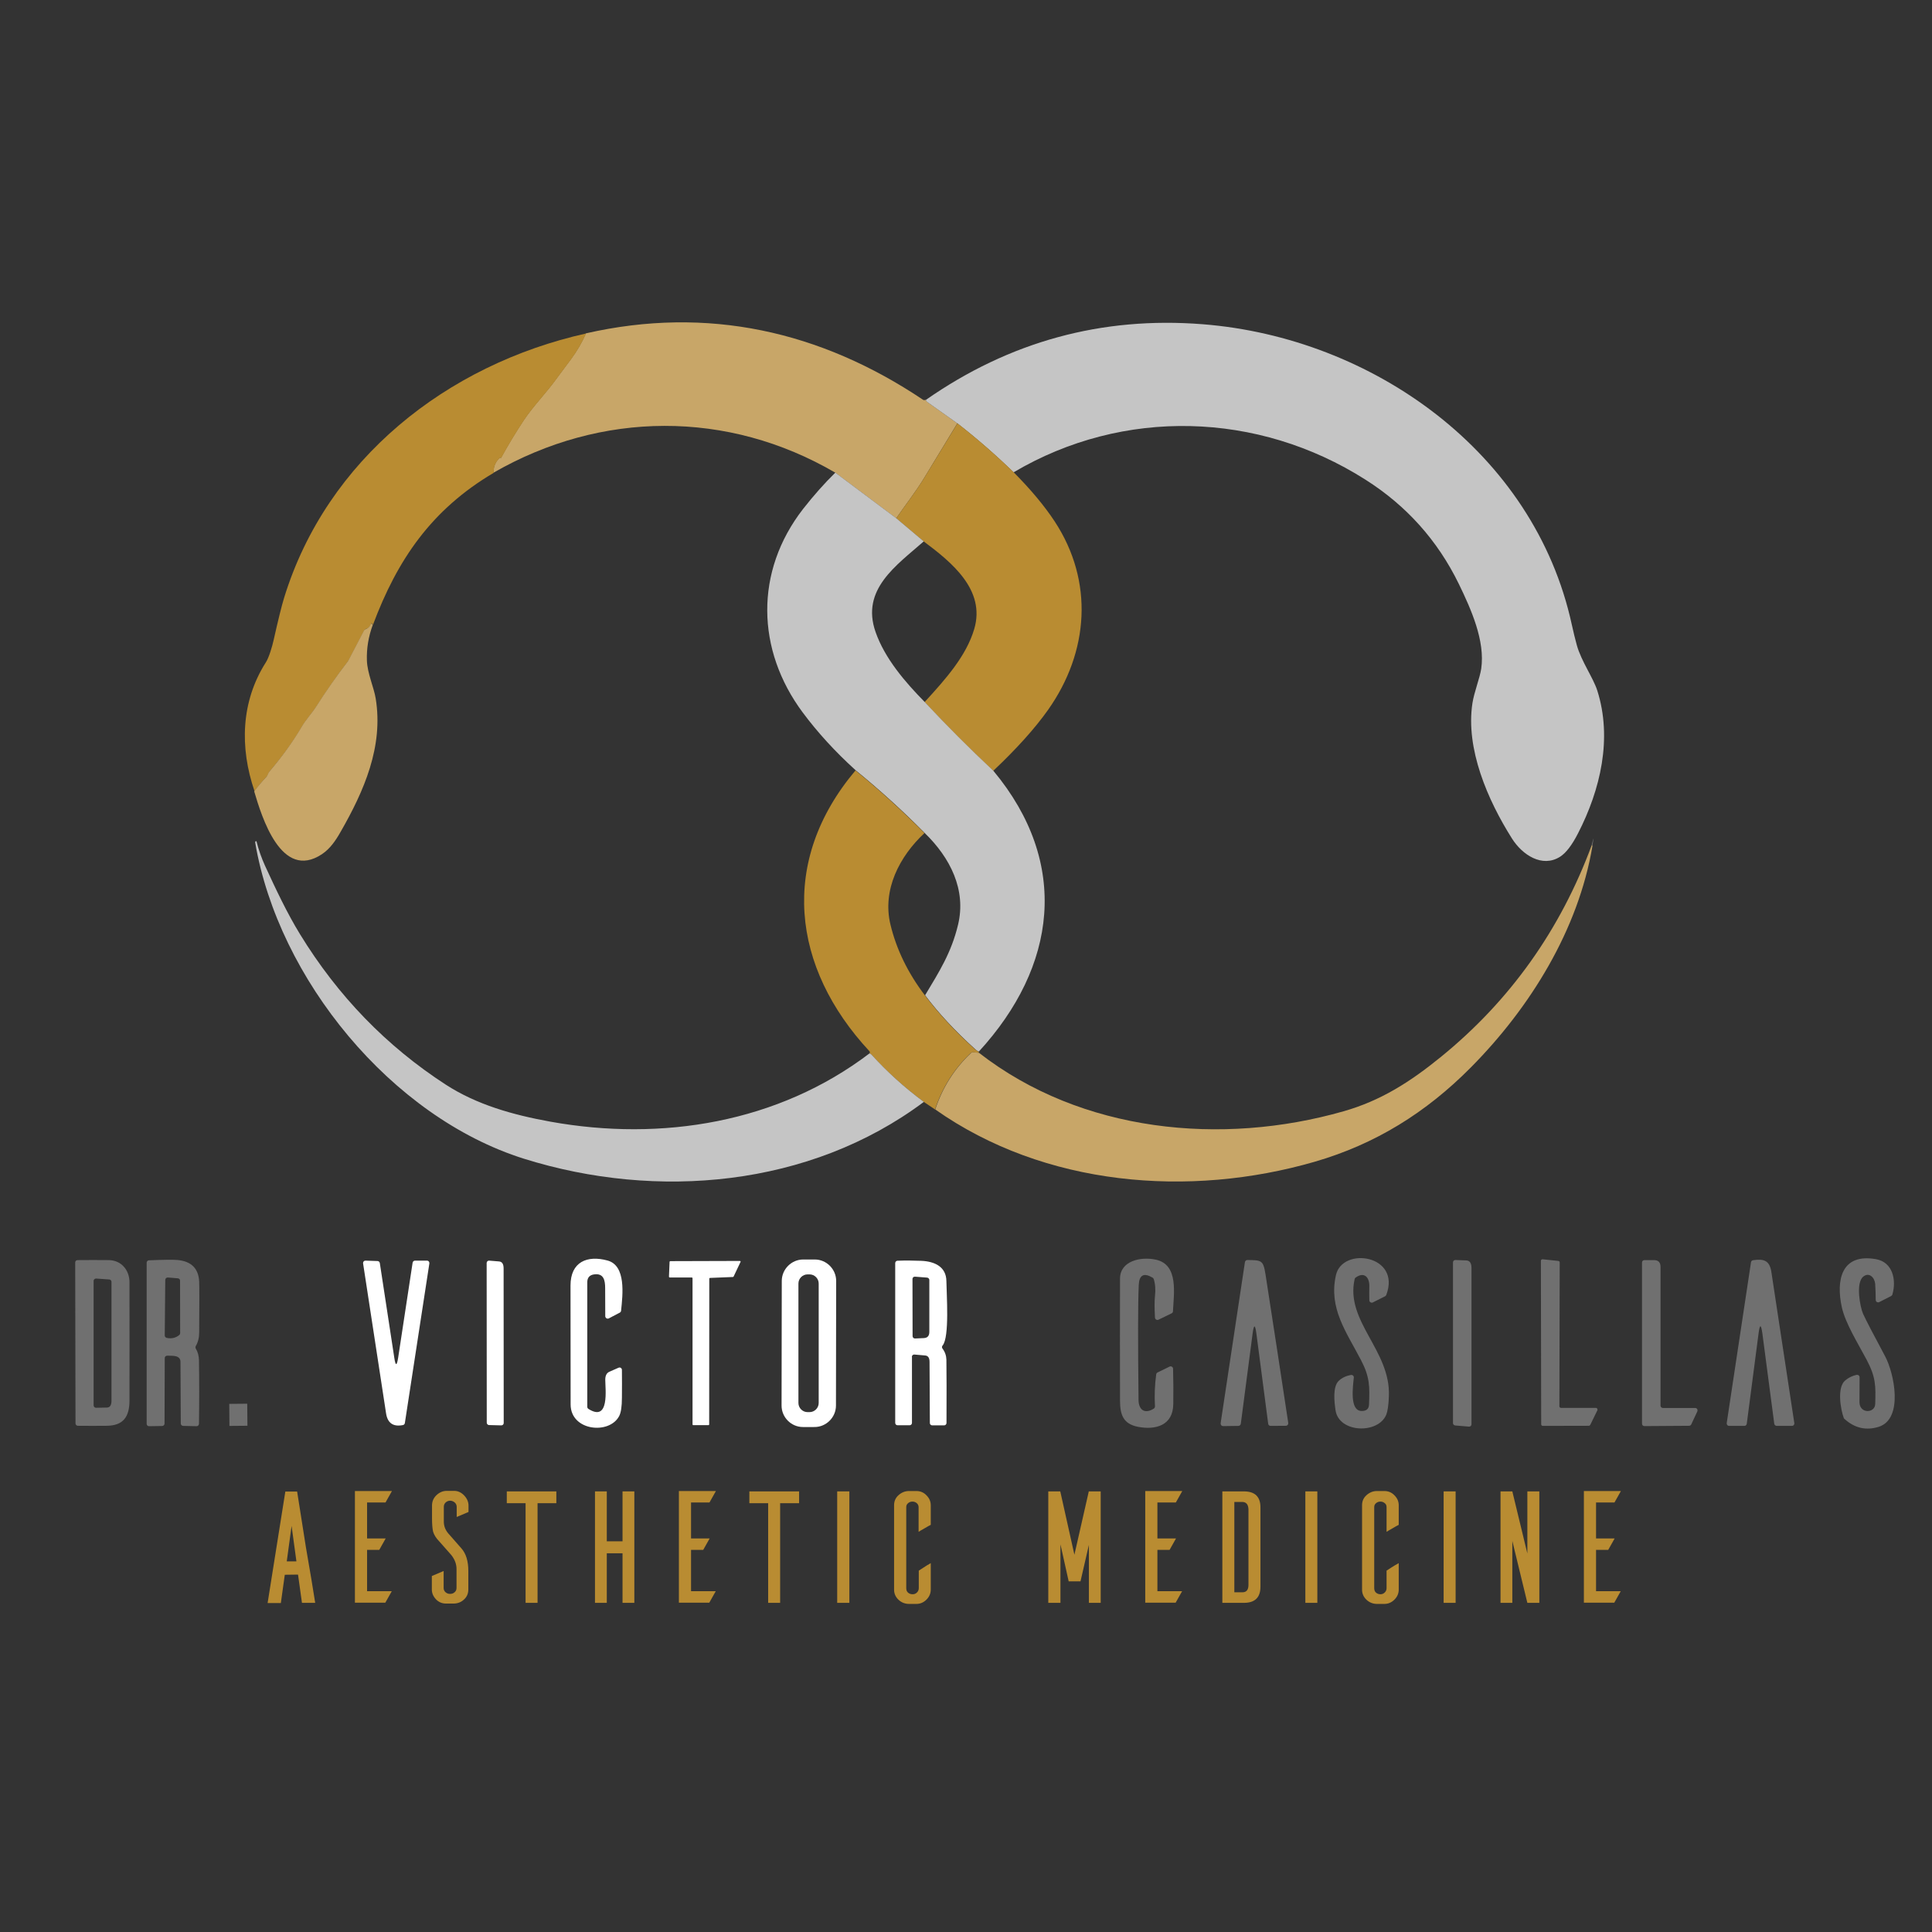 <?xml version="1.0" encoding="UTF-8"?>
<!-- Generator: Adobe Illustrator 26.0.0, SVG Export Plug-In . SVG Version: 6.00 Build 0)  -->
<svg xmlns:serif="http://www.serif.com/" xmlns="http://www.w3.org/2000/svg" xmlns:xlink="http://www.w3.org/1999/xlink" version="1.1" id="Layer_1" x="0px" y="0px" viewBox="0 0 1080 1080" style="enable-background:new 0 0 1080 1080;" xml:space="preserve">
<rect x="0" y="0" width="1080" height="1080" fill="#333333" stroke="none"/>
<style type="text/css">
	.st0{fill:none;}
	.st1{fill:#C8A668;}
	.st2{fill:#C5C5C5;}
	.st3{fill:#B98C32;}
	.st4{fill:#707070;}
	.st5{fill:#FFFFFF;}
	.st6{fill-rule:evenodd;clip-rule:evenodd;fill:#707070;}
	.st7{enable-background:new    ;}
</style>
<g transform="matrix(1,0,0,1,-7113.07,-5732.27)">
	<g id="Profile-new-black-logo" transform="matrix(0.55,0,0,0.634,-2989.66,5732.27)" serif:id="Profile new black logo">
		<polyline class="st0" points="18358.3,1451.3 18358.3,251.8 20320.4,251.8 20320.4,1451.3   "></polyline>
		<g transform="matrix(1.051,0,0,0.913,18215.7,-229.686)">
			<path class="st1" d="M1040.7,637.7l0.4,0.9c0.2,0.4,0.4,0.6,0.7,0.9l29.5,20.9c-10.7,17.6-21.3,35.1-32,52.6     c-8,13.2-18.1,26-27.1,39.1l-59-44.1c-104-60.6-226.3-59.8-330.5,0.1c-0.2-5.9,1.9-10.9,6.4-14.8l0,0c0.1-0.1,0.2,0,0.3,0.1l0,0     l0.1,0.3c0.1,0.4,0.3,0.4,0.4,0.1c6.9-12.6,14.3-24.8,22.2-36.7c8.9-13.4,22.2-26.8,32.5-41.3c0.1-0.2,4.4-5.9,12.9-17.3     c5.8-7.8,10.7-16.1,14.6-25c117.6-26.7,226.8-2.3,326.1,64.2c0.5,0.3,1.1,0.4,1.7,0.2L1040.7,637.7z"></path>
		</g>
		<g transform="matrix(1.051,0,0,0.913,18215.7,-229.686)">
			<path class="st2" d="M1125.7,707.7c-17.6-17-35.7-32.8-54.3-47.2l-29.5-20.9c-0.3-0.2-0.6-0.5-0.7-0.9l-0.4-0.9     c80.9-56.4,170.2-80.8,267.8-73.1c163.7,12.9,320.6,123.4,356.9,290.1c1.6,7.4,3.3,14.1,4.9,20c4.3,15.3,15.7,31.2,19.7,43.5     c14.8,46.4,3.1,95.9-18.5,137.9c-5.9,11.6-11.8,19.2-17.5,22.8c-17.2,10.8-36.4-1.7-46.5-17.7c-23.6-37.3-44.9-86.7-38.2-130.6     c1.6-10.5,7.2-24.5,8.5-33.3c3.9-26.8-9.6-57.1-21.6-81.8c-20.6-42.2-50.8-75.8-90.5-100.9     C1362.1,648.9,1231.7,645.1,1125.7,707.7z"></path>
		</g>
		<g transform="matrix(1.051,0,0,0.913,18215.7,-229.686)">
			<path class="st3" d="M712.3,573.6c-4,8.9-8.9,17.3-14.6,25c-8.5,11.4-12.8,17.1-12.9,17.3c-10.3,14.5-23.6,27.9-32.5,41.3     c-7.9,11.9-15.3,24.2-22.2,36.7c-0.2,0.3-0.3,0.3-0.4-0.1l-0.1-0.3l0,0c-0.1-0.1-0.2-0.1-0.3-0.1l0,0c-4.5,3.9-6.6,8.8-6.4,14.8     c-60,35.4-93.1,83.6-116.8,146.9l-0.3-0.7c-0.6-1.2-1.2-1.2-1.7,0.1c-0.9,2.2-2.6,3.8-5,4.6c-0.5,0.2-1,0.6-1.3,1.1l-15.3,29.3     c-0.1,0.1-0.1,0.2-0.2,0.3c-11.2,14.6-21.5,29.4-31,44.2c-3.9,6.1-9.8,12.4-14.1,19.7c-8.4,14.3-18.7,28.5-30.8,42.6     c-1.5,1.8-1.7,3.9-3.1,5.4c-4.2,4.4-8.1,9-11.7,13.9c-14.4-42-13.2-86.5,11-124.4c2.9-4.5,6.1-15,7.6-21.9     c4.3-19.1,7.6-32.5,10-40.3C461.4,695.1,577.7,603.6,712.3,573.6z"></path>
		</g>
		<g transform="matrix(1.051,0,0,0.913,18215.7,-229.686)">
			<path class="st3" d="M1071.4,660.4c18.6,14.5,36.7,30.2,54.3,47.2c16.6,16.7,29.8,32.5,39.7,47.5c38.1,58,33.1,126.1-6.3,181.9     c-12.7,17.9-30.4,37.6-53.1,59c-22.9-21.4-45-43.5-66.4-66.4c20.7-22.5,40.3-44.6,48-70.5c11.3-38-22.2-64.8-48.9-84.7     l-26.5-22.3c9-13.1,19.1-25.9,27.1-39.1C1050,695.5,1060.7,678,1071.4,660.4z"></path>
		</g>
		<g transform="matrix(1.051,0,0,0.913,18215.7,-229.686)">
			<path class="st2" d="M953.3,708l59,44.1l26.5,22.3c-26.5,23.3-61,46.4-46.6,87.5c8.9,25.5,28.4,48.2,47.5,67.6     c21.4,22.9,43.5,45,66.4,66.4c74.6,89.5,61.2,189.3-14,271.2c-1-0.2-2.3-1.1-4.1-2.8c-18.9-17.1-34.9-34.3-47.9-51.6     c13.3-22.2,25.4-40.9,31.9-68.2c8-33.5-7.4-64.4-32.4-88.6c-21.3-21.5-43.6-41.7-66.7-60.5c-19.7-17.8-36.7-36.4-51.1-55.7     c-45.1-60.5-46.6-136.3,0.3-196.6C932.2,730.2,942.6,718.5,953.3,708z"></path>
		</g>
		<g transform="matrix(1.051,0,0,0.913,18215.7,-229.686)">
			<path class="st1" d="M506,855c-4.2,11.3-6.1,22.8-5.7,34.5c0.4,12.2,6.9,26.4,8.5,36.6c7.6,46.4-11.2,89.3-34.1,129.1     c-4.8,8.4-10,16-17.9,21.3c-39.3,26-58.2-36-65.5-60.7c3.6-4.9,7.5-9.5,11.7-13.9c1.4-1.5,1.6-3.6,3.1-5.4     c12.1-14.1,22.4-28.4,30.8-42.6c4.3-7.4,10.2-13.6,14.1-19.7c9.5-14.9,19.8-29.6,31-44.2c0.1-0.1,0.1-0.2,0.2-0.3l15.3-29.3     c0.3-0.5,0.7-0.9,1.3-1.1c2.4-0.9,4.1-2.4,5-4.6c0.5-1.2,1.1-1.3,1.7-0.1L506,855z"></path>
		</g>
		<g transform="matrix(1.051,0,0,0.913,18215.7,-229.686)">
			<path class="st3" d="M972.8,995.6c23.2,18.9,45.4,39.1,66.7,60.5c-24.2,22.5-41,54.8-32.9,88.4c5.8,24,16.9,46.8,33.3,68.3     c13,17.3,29,34.5,47.9,51.6c1.8,1.6,3.1,2.5,4.1,2.8l0.1,1.1l-5.8-0.5c-0.6-0.1-1.3,0.2-1.8,0.6c-16.1,15.1-27.6,33.3-34.7,54.6     l-10.9-7.3c-18.8-14-35.6-29.1-50.4-45.4c-0.7-0.8-1.5-1.3-2.2-1.4c0.2-0.2,0.4-0.5,0.5-0.9s0-0.8-0.3-1.1     C910.8,1185.8,898.8,1083.2,972.8,995.6z"></path>
		</g>
		<g transform="matrix(1.051,0,0,0.913,18215.7,-229.686)">
			<path class="st4" d="M1685.4,1068.4l-0.7-0.7C1686.8,1059.1,1687,1059.3,1685.4,1068.4z"></path>
		</g>
		<g transform="matrix(1.051,0,0,0.913,18215.7,-229.686)">
			<path class="st2" d="M986.3,1268.9c0.7,0.1,1.4,0.6,2.2,1.4c14.8,16.3,31.6,31.5,50.4,45.4c-110.3,82.4-258.5,95-386.7,54.9     c-128.4-40.3-237.4-173.6-259.9-305.1c-0.1-0.8,0-1.3,0.4-1.5c0.1-0.1,0.2-0.1,0.3-0.1c0.3,0,0.5,0.2,0.6,0.4     c2,8,4.7,15.7,8.1,23.2c10.3,22.4,21.4,45.9,33.8,66.1c36.7,59.9,83.8,108.4,141.3,145.6c29.8,19.2,64.4,29,100.9,35.6     C785.4,1354.2,898,1335.9,986.3,1268.9z"></path>
		</g>
		<g transform="matrix(1.051,0,0,0.913,18215.7,-229.686)">
			<path class="st1" d="M1684.8,1067.7l0.7,0.7c-13.7,81.3-60.3,156.2-117.5,213.9c-43.5,43.9-92.7,74.3-151.1,91.2     c-121.4,35.1-261.4,23.8-367-50.5c7.1-21.3,18.6-39.5,34.7-54.6c0.5-0.5,1.1-0.7,1.8-0.6l5.8,0.5c99.2,77.1,234.9,90,352.5,56.5     c35.9-10.2,64.3-28.2,94.3-52.6C1605.8,1217.9,1654.4,1149.7,1684.8,1067.7z"></path>
		</g>
		<g transform="matrix(1.051,0,0,0.913,18215.7,-229.686)">
			<path class="st4" d="M1261.3,1611.9c0.7-0.5,1.1-1.3,1.1-2.1c-0.6-10.4-0.2-20.7,1.2-31c0.1-0.8,0.6-1.4,1.3-1.8l11.7-5.7     c0.3-0.2,0.7-0.2,1-0.2c1.2,0,2.3,1,2.3,2.2c0.3,11.6,0.4,23.1,0.2,34.4c-0.3,20.4-17,25.1-34.1,21.8     c-14.2-2.8-17.4-11.5-17.4-25.4c-0.1-39.2-0.1-78.5,0-117.7c0-17,19.8-21.6,34.8-18.3c22.2,4.9,17.1,33.3,16.4,49.8     c0,0.9-0.5,1.6-1.3,2l-12.8,6.2c-0.3,0.1-0.7,0.2-1,0.2c-1.2,0-2.2-1-2.3-2.2c-0.5-9.4-0.5-16.4,0-20.8     c0.7-6.4,0.3-11.8-1.2-16.5c-0.2-0.5-0.5-1-1-1.3c-8.6-5.1-13.1-2.7-13.5,7.2c-0.8,17.8-0.8,54.7-0.2,110.6     C1246.5,1612.7,1252.1,1617.7,1261.3,1611.9z"></path>
		</g>
		<g transform="matrix(1.051,0,0,0.913,18215.7,-229.686)">
			<path class="st4" d="M1486.1,1617.7c-7.8,19.1-46,17.8-49.1-4.3c-1.1-7.6-3-22.6,3.2-28.4c3-2.8,6.9-4.7,11.7-5.6     c0.1,0,0.3,0,0.5,0c1.3,0,2.3,1,2.3,2.3c0,0.1,0,0.2,0,0.2c-0.9,9-4.2,32,7.4,32.3c4.7,0.1,7.1-1.9,7.3-6.2     c0.7-17.5,0.8-26.7-7.9-43.2c-14.2-27.2-31.3-49.8-24.1-81.8c6.2-27.8,63.3-19.6,48.7,19.1c-0.2,0.5-0.6,1-1.1,1.3l-12,6     c-0.3,0.2-0.7,0.2-1,0.2c-1.3,0-2.3-1-2.3-2.3c-0.1-4.5-0.1-9.1,0-13.7c0.1-8.6-5-14.2-13.3-8.2c-0.4,0.3-0.8,0.8-0.9,1.4     c-9.3,41,35,68.9,33.1,113.2C1488.3,1608.5,1487.4,1614.4,1486.1,1617.7z"></path>
		</g>
		<g transform="matrix(1.051,0,0,0.913,18215.7,-229.686)">
			<path class="st4" d="M1929.1,1621.8c-0.3-0.2-0.5-0.5-0.6-0.9c-3-8-6.8-29.4,1.4-36.2c3.2-2.7,6.9-4.5,11.1-5.4     c0.1,0,0.2,0,0.3,0c1.3-0.1,2.4,0.8,2.5,2.1c0,0.1,0,0.2,0,0.3c-0.1,8-0.1,16-0.1,23.9c0,11.5,14.9,10.9,15.2,2     c0.6-17.7,0.6-26.1-8.3-42.9c-8.3-15.7-20.5-35-24-50.8c-5.6-25.6-0.8-52.3,33.1-46.3c16.2,2.9,19.9,20.1,15.8,34.2     c-0.2,0.6-0.6,1.1-1.2,1.4l-11.6,5.9c-0.3,0.2-0.7,0.2-1,0.2c-1.3,0-2.3-1-2.3-2.3l0,0c0-5.2-0.2-10.3-0.5-15.4     c-0.4-6-5.7-11.8-11.5-7.2c-7.6,6.1-3.1,29.5-0.2,36c2.9,6.4,10,19.9,21.2,40.8c8.9,16.5,18.1,60.6-6.1,68.3     C1950.1,1633.3,1939,1630.8,1929.1,1621.8z"></path>
		</g>
		<g transform="matrix(1.051,0,0,0.913,18215.7,-229.686)">
			<path class="st5" d="M744.3,1619c-9.4,18.3-47,14.6-47-11.1c0-38.3-0.1-76.6-0.1-114.9c0-22.7,16-29.5,35.8-24.1     c18.1,4.9,14.7,32.9,13.1,48.5c-0.1,0.8-0.5,1.4-1.2,1.8l-10.7,5.6c-0.2,0.1-0.3,0.2-0.5,0.2c-1.2,0.3-2.5-0.5-2.8-1.7     c0-0.2-0.1-0.4-0.1-0.5c-0.1-9.1-0.1-18.2-0.1-27.2c0-7.6-1.4-14.6-10.7-13.3c-4.4,0.6-6.6,3.2-6.6,7.6v120.3     c0,0.8,0.4,1.5,1.1,2c20.7,13.1,16.3-19.4,16.3-28.2c0-3.9,1.3-6.5,4-7.7l8.9-3.9c0.3-0.1,0.6-0.2,0.9-0.2c1.3,0,2.3,1,2.3,2.3     c0.1,9,0.1,17.9,0,26.9C746.9,1609.9,746,1615.7,744.3,1619z"></path>
		</g>
		<g transform="matrix(1.051,0,0,0.913,18215.7,-229.686)">
			<path class="st5" d="M953.9,1609c0,11.3-9.4,20.7-20.7,20.7l0,0H922c-11.4,0-20.7-9.4-20.7-20.7l0.2-120.4     c0-11.3,9.4-20.7,20.7-20.7l0,0h11.2c11.4,0,20.7,9.4,20.7,20.7L953.9,1609z M937.2,1491.1c0-4.8-4-8.8-8.8-8.8h-2     c-4.8,0-8.8,4-8.8,8.8v115.4c0,4.8,4,8.8,8.8,8.8h2c4.8,0,8.8-4,8.8-8.8V1491.1z"></path>
		</g>
		<g transform="matrix(1.051,0,0,0.913,18215.7,-229.686)">
			<path class="st4" d="M1690.3,1613.4l-7,14.3c-0.3,0.5-0.8,0.8-1.4,0.8l-44.5,0.1c-0.8,0-1.5-0.7-1.5-1.5l-0.3-157.9l0,0     c0-0.8,0.7-1.5,1.5-1.5c0.1,0,0.1,0,0.2,0l15.2,1.6c0.8,0.1,1.3,0.7,1.3,1.5l-0.3,138.9c0,0.8,0.7,1.5,1.5,1.5h33.8l0,0     c0.8,0,1.5,0.7,1.5,1.5C1690.4,1613,1690.4,1613.2,1690.3,1613.4z"></path>
		</g>
		<g transform="matrix(1.051,0,0,0.913,18215.7,-229.686)">
			<path class="st4" d="M250.5,1468.5c12,0,20.2,9.5,20.2,21.3c0,38.1,0.1,76.2,0,114.3c0,15.7-6,24.2-21.9,24.4     c-9.3,0.1-18.6,0.1-28,0c-1.3,0-2.3-1.1-2.3-2.3l-0.3-155.4c0-1.3,1-2.3,2.3-2.3C230.4,1468.4,240.4,1468.4,250.5,1468.5z      M238.4,1611.1l10.4-0.2c3,0,4.5-2.3,4.5-6.6v-114.8c0-1.2-0.9-2.2-2.1-2.3l-12.7-0.9h-0.1c-1.3,0-2.4,1-2.4,2.2v0.1v120.2l0,0     C236.1,1610.1,237.1,1611.2,238.4,1611.1L238.4,1611.1z"></path>
		</g>
		<g transform="matrix(1.051,0,0,0.913,18215.7,-229.686)">
			<path class="st4" d="M307.2,1560.8L307.2,1560.8c-1.4,0-2.4,1-2.4,2.3l0,0l-0.2,63.3c0,1.2-1,2.3-2.3,2.3l-12.7,0.2l0,0     c-1.3,0-2.3-1-2.3-2.3V1471c0-1.2,1-2.3,2.2-2.3c14.3-0.6,23.6-0.7,27.8-0.3c13.3,1.3,20.2,8.3,20.8,20.9c0.2,5.1,0.2,21.5,0,49     c0,5.1-1.1,9.5-3.3,13.2c-0.4,0.7-0.4,1.7,0,2.4c2,3.2,3,7,3.1,11.4c0.3,20.4,0.3,40.9,0,61.3c0,1.3-1.1,2.3-2.3,2.3l0,0l-13-0.3     c-1.3,0-2.3-1.1-2.3-2.3l-0.3-59.7c0-3.6-2.6-5.5-7.8-5.7L307.2,1560.8z M317.6,1486.1l-9.7-0.8c0,0,0,0-0.1,0     c-1.3-0.1-2.4,0.9-2.5,2.2v0.1l-0.5,53.7c0,1.1,0.8,2,1.8,2.3c4.7,1,8.8,0.1,12.3-2.8c0.5-0.4,0.8-1.1,0.8-1.8l-0.1-50.6     C319.7,1487.2,318.7,1486.2,317.6,1486.1z"></path>
		</g>
		<g transform="matrix(1.051,0,0,0.913,18215.7,-229.686)">
			<path class="st4" d="M1360.5,1539.6c-1.2-9.3-2.5-9.3-3.7,0l-11.4,87c-0.2,1.1-1.1,2-2.3,2l-14.8,0.2c-0.1,0-0.1,0-0.2,0     c-1.3-0.1-2.2-1.2-2.2-2.5c0-0.1,0-0.1,0-0.2l23.5-155.7c0.2-1.1,1.2-2,2.3-2c13.7,0.2,15.4,0,17.6,13.9     c7.4,47.8,14.8,95.7,22,143.5c0,0.1,0,0.1,0,0.2c0.1,1.3-0.9,2.4-2.1,2.5c-0.1,0-0.1,0-0.2,0l-14.8,0.1c-1.2,0-2.2-0.9-2.3-2     L1360.5,1539.6z"></path>
		</g>
		<g transform="matrix(1.051,0,0,0.913,18215.7,-229.686)">
			<path class="st4" d="M1552.8,1628.2c-1.2-0.1-2.2-1.1-2.2-2.3v-155.2l0,0c0-1.3,1-2.3,2.3-2.3c0,0,0,0,0.1,0l10.4,0.4     c3.4,0.1,5.1,2.6,5.1,7.4V1627v0.1c0,1.3-1.1,2.3-2.4,2.2h-0.1L1552.8,1628.2z"></path>
		</g>
		<g transform="matrix(1.051,0,0,0.913,18215.7,-229.686)">
			<path class="st4" d="M1735.7,1628.8C1735.7,1628.8,1735.6,1628.8,1735.7,1628.8c-1.3,0-2.3-1-2.3-2.3v-155.7c0-1.3,1-2.3,2.3-2.3     h9.3c4.2,0,6.3,2.2,6.3,6.5v134c0,1.3,1,2.3,2.3,2.3h31.2c1.3,0,2.3,1,2.3,2.3c0,0.3-0.1,0.7-0.2,1l-5.9,12.6     c-0.4,0.8-1.2,1.3-2.1,1.3L1735.7,1628.8z"></path>
		</g>
		<g transform="matrix(1.051,0,0,0.913,18215.7,-229.686)">
			<path class="st4" d="M1846.1,1539.4l-11.4,87.2c-0.2,1.2-1.2,2-2.3,2h-14.8l0,0c-1.3,0-2.3-1-2.3-2.3c0-0.1,0-0.2,0-0.3     l23.5-155.5c0.2-1,1-1.8,2-1.9c10.3-1.5,16,0.1,17.7,11.4c7.4,48.6,14.8,97.3,22.2,146c0,0.1,0,0.2,0,0.3c0,1.3-1,2.3-2.3,2.3     l0,0h-14.8c-1.1,0-2.1-0.9-2.3-2l-11.5-87.2C1848.5,1530.1,1847.3,1530.1,1846.1,1539.4z"></path>
		</g>
		<g transform="matrix(1.051,0,0,0.913,18215.7,-229.686)">
			<path class="st5" d="M526.8,1562.9c1.2,8,2.4,8,3.7,0l14-91.9c0.2-1.1,1.1-2,2.3-2h11.6c0.1,0,0.1,0,0.2,0     c1.3,0.1,2.2,1.2,2.1,2.5c0,0.1,0,0.1,0,0.2L537,1625.9c-0.2,1-0.9,1.7-1.8,1.9c-9.5,1.9-15-1.9-16.4-11.5     c-7.4-48.2-14.8-96.5-22.2-144.7c0-0.1,0-0.2,0-0.3c0-1.3,1-2.3,2.3-2.3h0.1l11.6,0.4c1.1,0,2,0.9,2.2,2L526.8,1562.9z"></path>
		</g>
		<g transform="matrix(1.051,0,0,0.913,18215.7,-229.686)">
			<path class="st5" d="M618.4,1627.8c-1.2,0-2.2-1.1-2.2-2.3l-0.1-154.2v-0.1c0.1-1.3,1.1-2.3,2.4-2.2h0.1l9.6,0.8     c2.9,0.3,4.3,2.5,4.3,6.8l0.1,149.2l0,0c0,1.3-1,2.3-2.3,2.3c0,0,0,0-0.1,0L618.4,1627.8z"></path>
		</g>
		<g transform="matrix(1.051,0,0,0.913,18215.7,-229.686)">
			<path class="st5" d="M792.4,1484.5l0.6-14.3c0-0.4,0.3-0.7,0.7-0.7l67.3-0.2l0,0c0.4,0,0.7,0.3,0.7,0.7c0,0.1,0,0.2-0.1,0.3     l-6.7,14.1c-0.1,0.2-0.4,0.4-0.6,0.4l-22.2,0.9c-0.4,0-0.7,0.3-0.7,0.7l-0.1,140.8c0,0.4-0.3,0.7-0.7,0.7h-14.7     c-0.4,0-0.7-0.3-0.7-0.7V1486c0-0.4-0.3-0.7-0.7-0.7h-21.4C792.7,1485.2,792.4,1484.9,792.4,1484.5L792.4,1484.5z"></path>
		</g>
		<g transform="matrix(1.051,0,0,0.913,18215.7,-229.686)">
			<path class="st5" d="M1027.4,1562v63.7c0,1.3-1,2.3-2.3,2.3h-11.6c-1.3,0-2.3-1-2.3-2.3v-154.3c0-1.2,1-2.3,2.2-2.3     c7.6-0.3,15.2-0.2,22.9,0.1c13,0.5,24.3,5.7,24.4,19.7c0.1,11.9,3.2,54.2-3.7,62.1c-0.7,0.8-0.8,2-0.1,2.9     c2.5,3.3,3.7,6.9,3.8,10.8c0.2,12.5,0.2,32.9,0.1,61.1c0,1.3-1.1,2.3-2.3,2.3H1047c-1.3,0-2.3-1-2.3-2.3l-0.3-59     c0-3.9-1.4-6-4.3-6.2l-10.3-0.9h-0.1c-1.3-0.1-2.4,0.9-2.4,2.2C1027.4,1561.9,1027.4,1561.9,1027.4,1562z M1042,1485.4l-11.6-0.9     h-0.1c-1.3-0.1-2.4,0.9-2.4,2.2v0.1l0.1,55.1l0,0c0,1.3,1,2.3,2.3,2.3h0.1l8.6-0.4c3.5-0.2,5.2-2.2,5.2-6v-50.1     C1044.2,1486.5,1043.2,1485.5,1042,1485.4z"></path>
		</g>
		<g transform="matrix(1.051,-0.008,0.009,0.913,18467.6,430.503)">
			
				<rect x="120" y="885.2" transform="matrix(-1 5.487027e-06 -5.487027e-06 -1 257.323 1791.78)" class="st6" width="17.4" height="21.3"></rect>
		</g>
	</g>
</g>
<g>
	<g class="st7">
		<path class="st3" d="M176.2,896h-7.4l-2.2-15.8l-7.4,0.1l-2.2,15.8h-7.4l9.9-62.3h6.6c1.1,6.9,2.7,17.3,4.9,31.1    C173.4,878.6,175.1,889,176.2,896z M165.7,872.8L163,853l-2.7,19.8H165.7z"></path>
		<path class="st3" d="M219.1,833.5l-3.6,6.4h-10.3V860h10.4l-3.6,6.4h-6.8v23.1h13.8l-3.6,6.4h-17v-62.4H219.1z"></path>
		<path class="st3" d="M255.3,848v-5.6c0-1-0.4-1.9-1.1-2.5c-0.7-0.6-1.6-1-2.6-1c-1,0-1.8,0.4-2.5,1c-0.7,0.7-1,1.5-1,2.4v8.3    c0,2.4,0.8,4.6,2.5,6.6l7.2,8.2c2.7,3,4,7.2,4,12.8v10.3c0,2.3-0.8,4.2-2.5,5.7c-1.6,1.5-3.6,2.2-5.8,2.2h-4.2    c-2.2,0-4.1-0.8-5.6-2.4c-1.5-1.6-2.3-3.4-2.3-5.5V881l6.6-2.8v9.5c0,1,0.4,1.8,1.1,2.4c0.7,0.6,1.5,0.9,2.5,0.9    c1,0,1.9-0.3,2.6-1c0.7-0.6,1-1.4,1-2.4v-10.5c0-2.8-1-5.4-2.9-7.8l-6.7-7.6c-1.9-1.9-3-3.8-3.5-5.5c-0.4-1.7-0.6-4.3-0.6-7.7    v-6.9c0-2.2,0.8-4.2,2.5-5.8c1.7-1.6,3.6-2.4,5.8-2.4h4.1c2.1,0,4,0.9,5.6,2.6c1.6,1.7,2.4,3.6,2.4,5.6v3.6L255.3,848z"></path>
		<path class="st3" d="M300.5,840.3V896h-6.7v-55.7h-10.5v-6.6H311v6.6H300.5z"></path>
		<path class="st3" d="M354.6,833.7V896h-6.6v-27.7h-8.8V896h-6.6v-62.3h6.6v27.9h8.8v-27.9H354.6z"></path>
		<path class="st3" d="M400.2,833.5l-3.6,6.4h-10.3V860h10.4l-3.6,6.4h-6.8v23.1h13.8l-3.6,6.4h-17v-62.4H400.2z"></path>
		<path class="st3" d="M436.1,840.3V896h-6.7v-55.7h-10.5v-6.6h27.8v6.6H436.1z"></path>
		<path class="st3" d="M474.8,833.7V896H468v-62.3H474.8z"></path>
		<path class="st3" d="M520.3,873.8v14.8c0,2.1-0.8,4-2.4,5.6c-1.6,1.6-3.5,2.4-5.6,2.4h-4.2c-2.2,0-4.2-0.8-5.8-2.3    c-1.6-1.5-2.5-3.4-2.5-5.6v-47.3c0-2.2,0.8-4.1,2.5-5.6c1.7-1.5,3.6-2.3,5.8-2.3h4.2c2.2,0,4.1,0.8,5.6,2.4    c1.6,1.6,2.4,3.4,2.4,5.6v10.9c-0.8,0.4-1.9,1-3.4,1.9c-1.5,0.8-2.6,1.5-3.4,2v-13.8c0-0.9-0.4-1.7-1-2.2    c-0.7-0.6-1.5-0.9-2.4-0.9c-1,0-1.8,0.3-2.5,0.9c-0.7,0.6-1,1.3-1,2.2v45.3c0,1,0.3,1.9,1,2.5c0.7,0.6,1.5,0.9,2.6,0.9    c0.9,0,1.7-0.3,2.4-1c0.7-0.7,1-1.5,1-2.4v-9.8C517.5,875.4,519.7,874.1,520.3,873.8z"></path>
		<path class="st3" d="M615.3,833.7V896h-6.6v-32.4L604,884h-6.6l-4.6-20.7V896H586v-62.3h6.7l7.9,35.4l8-35.2v-0.2H615.3z"></path>
		<path class="st3" d="M660.9,833.5l-3.6,6.4h-10.3V860h10.4l-3.6,6.4h-6.8v23.1h13.8l-3.6,6.4h-17v-62.4H660.9z"></path>
		<path class="st3" d="M683.3,833.7h12.1c6.1,0,9.2,3,9.2,8.9V887c0,6-3.1,9-9.2,9h-12.1V833.7z M697.9,886v-42.3    c-0.1-2.7-1.3-4.1-3.5-4.1H690v50.5h4.5C696.8,890.1,697.9,888.7,697.9,886z"></path>
		<path class="st3" d="M736.4,833.7V896h-6.7v-62.3H736.4z"></path>
		<path class="st3" d="M781.9,873.8v14.8c0,2.1-0.8,4-2.4,5.6c-1.6,1.6-3.5,2.4-5.6,2.4h-4.2c-2.2,0-4.2-0.8-5.8-2.3    c-1.6-1.5-2.5-3.4-2.5-5.6v-47.3c0-2.2,0.8-4.1,2.5-5.6c1.7-1.5,3.6-2.3,5.8-2.3h4.2c2.2,0,4.1,0.8,5.6,2.4    c1.6,1.6,2.4,3.4,2.4,5.6v10.9c-0.8,0.4-1.9,1-3.4,1.9c-1.5,0.8-2.6,1.5-3.4,2v-13.8c0-0.9-0.3-1.7-1-2.2    c-0.7-0.6-1.5-0.9-2.4-0.9c-1,0-1.8,0.3-2.5,0.9c-0.7,0.6-1,1.3-1,2.2v45.3c0,1,0.3,1.9,1,2.5c0.7,0.6,1.5,0.9,2.5,0.9    c0.9,0,1.7-0.3,2.4-1c0.7-0.7,1-1.5,1-2.4v-9.8C779,875.4,781.3,874.1,781.9,873.8z"></path>
		<path class="st3" d="M813.7,833.7V896h-6.7v-62.3H813.7z"></path>
		<path class="st3" d="M860.5,833.7V896h-6.7l-8.4-34.6V896h-6.6v-62.3h6.6l8.4,34.7v-34.7H860.5z"></path>
		<path class="st3" d="M906.1,833.5l-3.6,6.4h-10.3V860h10.4l-3.6,6.4h-6.8v23.1h13.8l-3.6,6.4h-17v-62.4H906.1z"></path>
	</g>
</g>
</svg>
